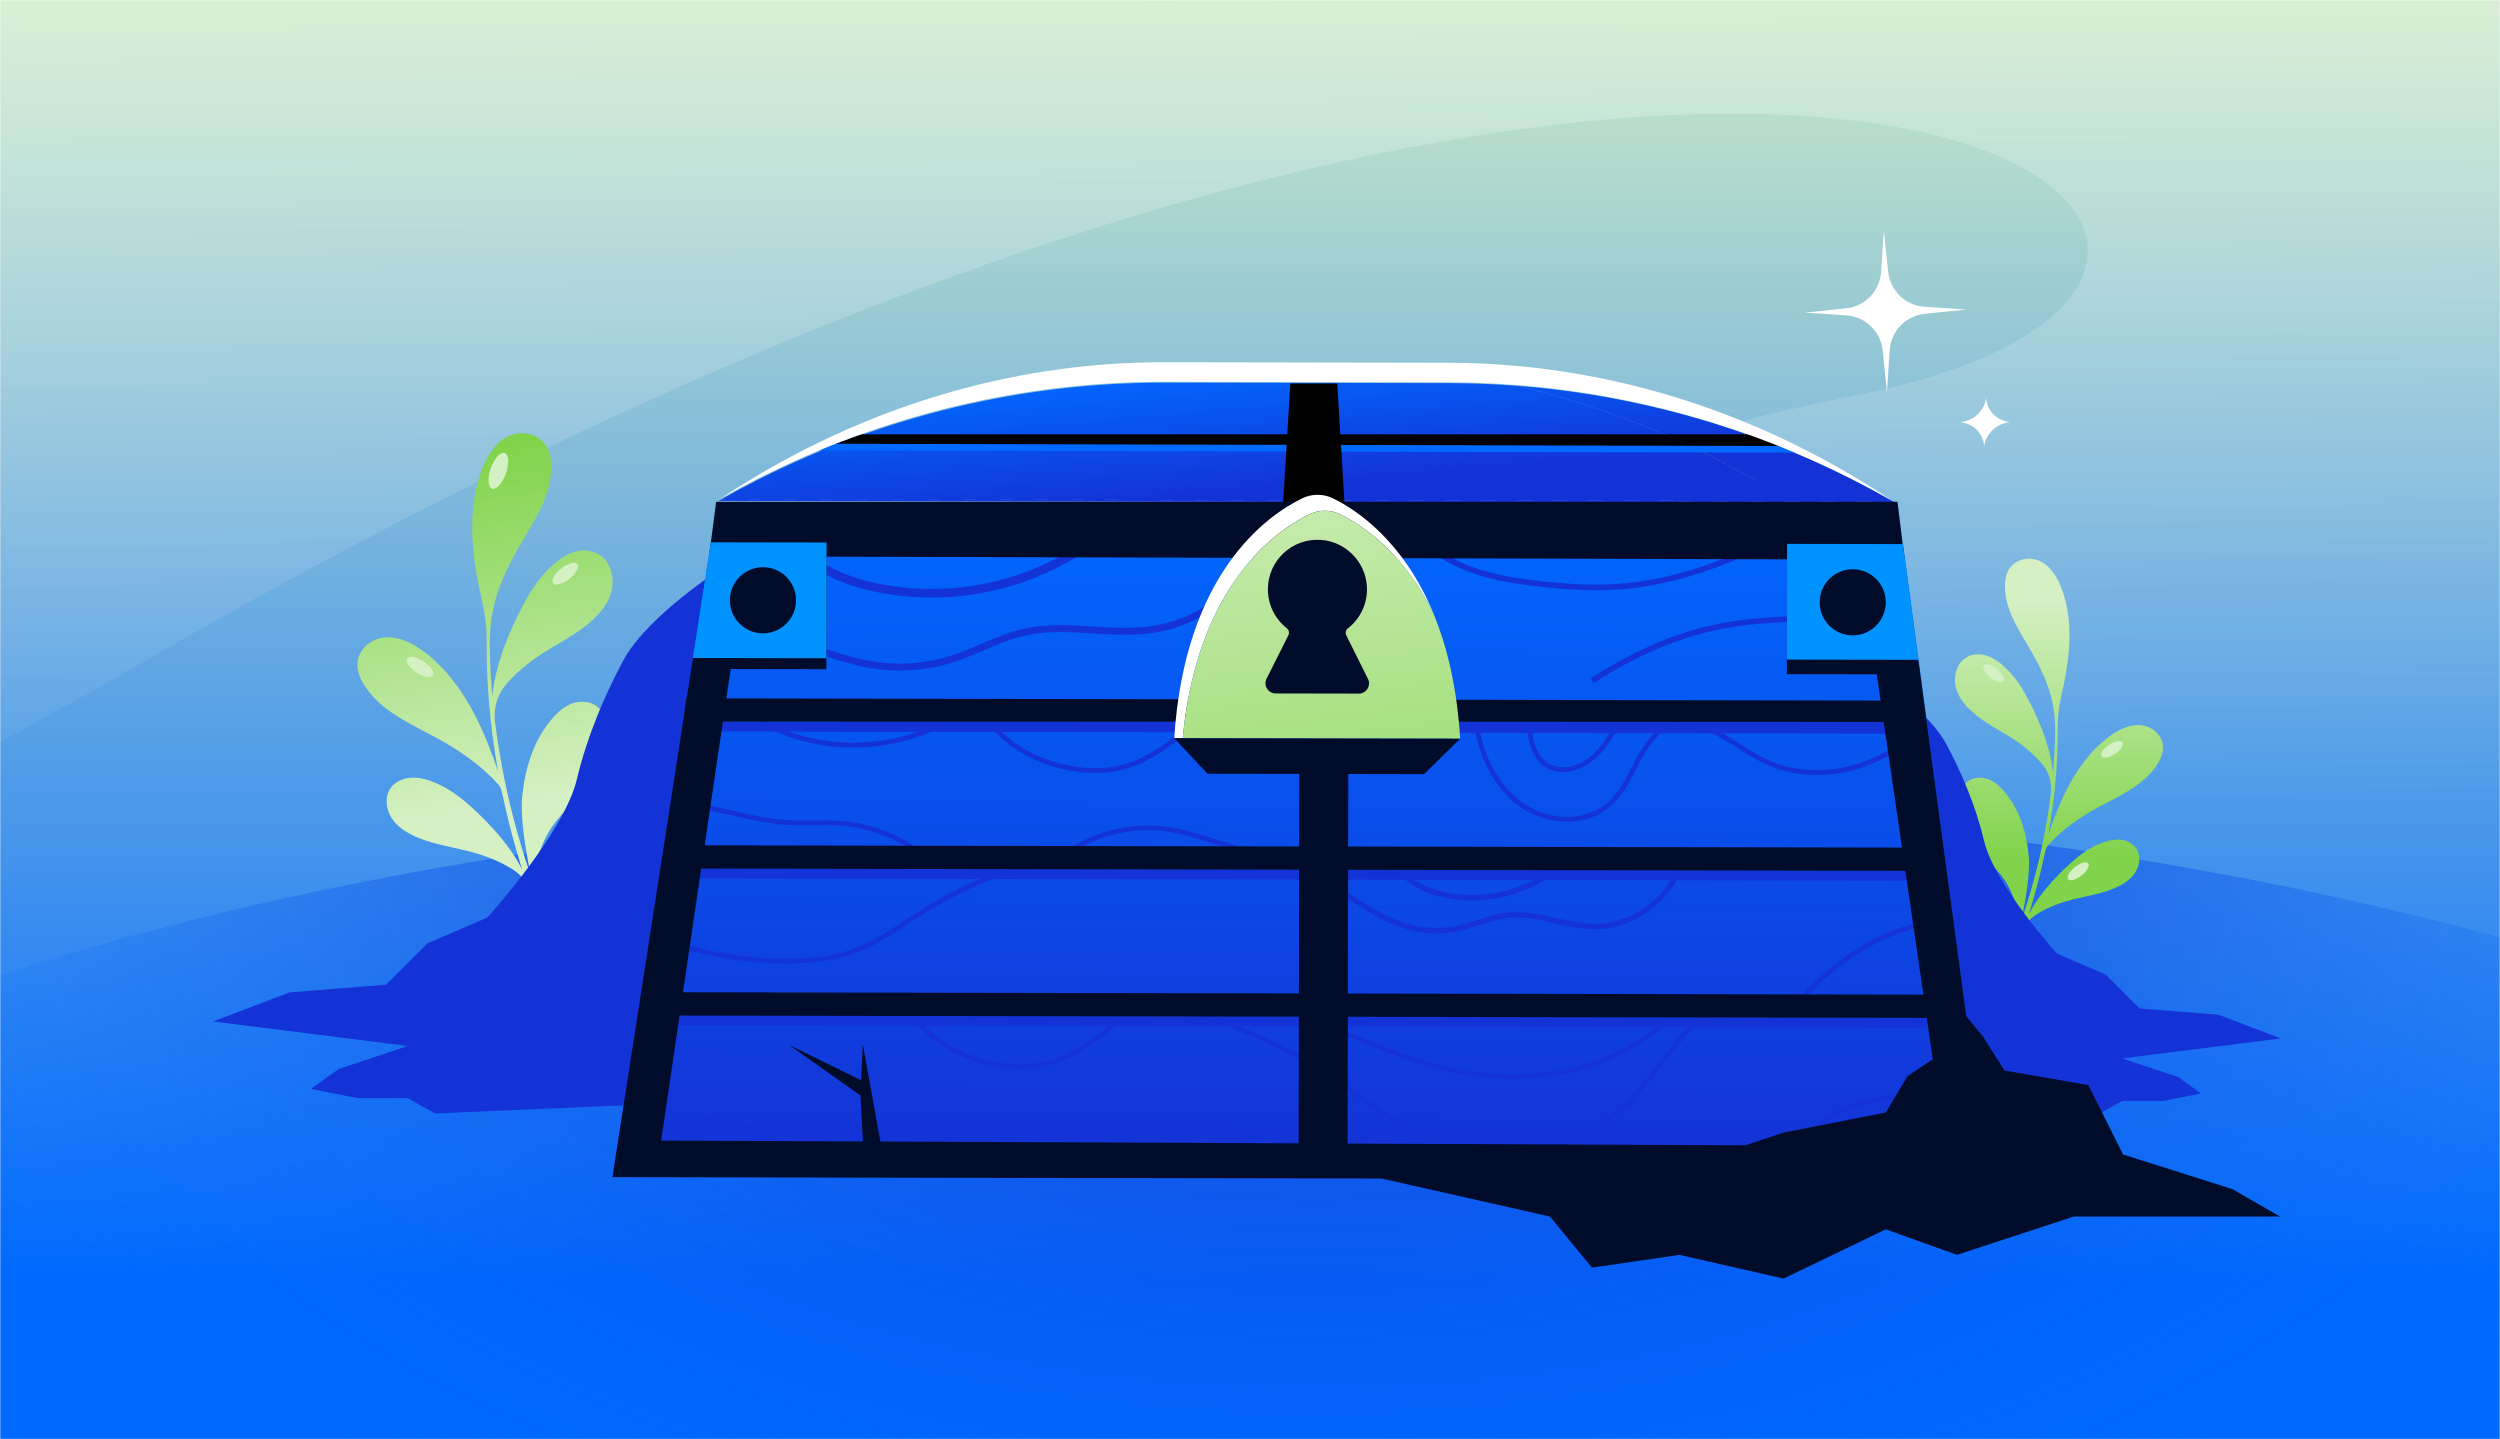<?xml version="1.0" encoding="utf-8"?>
<svg xmlns="http://www.w3.org/2000/svg" fill="none" height="608" viewBox="0 0 1056 608" width="1056">
  <filter color-interpolation-filters="sRGB" filterUnits="userSpaceOnUse" height="81.401" id="a" width="519.401" x="291.8" y="141.8">
    <feFlood flood-opacity="0" result="BackgroundImageFix"/>
    <feColorMatrix in="SourceAlpha" result="hardAlpha" type="matrix" values="0 0 0 0 0 0 0 0 0 0 0 0 0 0 0 0 0 0 127 0"/>
    <feOffset/>
    <feGaussianBlur stdDeviation="5.6"/>
    <feColorMatrix type="matrix" values="0 0 0 0 1 0 0 0 0 1 0 0 0 0 1 0 0 0 0.75 0"/>
    <feBlend in2="BackgroundImageFix" mode="normal" result="effect1_dropShadow_2312_3585"/>
    <feBlend in="SourceGraphic" in2="effect1_dropShadow_2312_3585" mode="normal" result="shape"/>
  </filter>
  <linearGradient gradientUnits="userSpaceOnUse" id="b" x1="550" x2="550" y1="540" y2="-27">
    <stop offset="0" stop-color="#0069ff"/>
    <stop offset="1" stop-color="#d5f0c3"/>
  </linearGradient>
  <linearGradient id="c">
    <stop offset="0" stop-color="#fff"/>
    <stop offset="1" stop-color="#fff" stop-opacity="0"/>
  </linearGradient>
  <linearGradient gradientUnits="userSpaceOnUse" href="#c" id="d" x1="775.666" x2="787.876" y1="-43.444" y2="358.729"/>
  <radialGradient cx="0" cy="0" gradientTransform="matrix(0 377.5 -644.55 0 554.983 336)" gradientUnits="userSpaceOnUse" id="e" r="1">
    <stop offset="0" stop-color="#1a29c8"/>
    <stop offset="1" stop-color="#0069ff" stop-opacity="0"/>
  </radialGradient>
  <linearGradient gradientUnits="userSpaceOnUse" id="f" x1="204.313" x2="229.5" y1="188.448" y2="337.5">
    <stop offset="0" stop-color="#80d34a"/>
    <stop offset="1" stop-color="#d5f0c3"/>
  </linearGradient>
  <linearGradient gradientUnits="userSpaceOnUse" id="g" x1="870" x2="870" y1="254" y2="363.5">
    <stop offset="0" stop-color="#d5f0c3"/>
    <stop offset="1" stop-color="#80d34a"/>
  </linearGradient>
  <linearGradient gradientUnits="userSpaceOnUse" id="h" x1="479.016" x2="473.946" y1="212.071" y2="154.777">
    <stop offset="0" stop-color="#1433d6"/>
    <stop offset=".958" stop-color="#0069ff"/>
  </linearGradient>
  <linearGradient gradientUnits="userSpaceOnUse" id="i" x1="457.618" x2="459.159" y1="487.555" y2="209.251">
    <stop offset="0" stop-color="#1433d6"/>
    <stop offset="1" stop-color="#0069ff"/>
  </linearGradient>
  <linearGradient gradientUnits="userSpaceOnUse" href="#c" id="j" x1="595.615" x2="592.105" y1="267.844" y2="292.765"/>
  <linearGradient gradientUnits="userSpaceOnUse" id="k" x1="510.077" x2="544.925" y1="169.456" y2="450.548">
    <stop offset="0" stop-color="#d5f0c3"/>
    <stop offset=".978" stop-color="#80d34a"/>
  </linearGradient>
  <clipPath id="l">
    <path d="m0 0h1056v608h-1056z"/>
  </clipPath>
  <mask height="608" id="m" maskUnits="userSpaceOnUse" width="1056" x="0" y="0">
    <path d="m1056 0h-1056v608h1056z" fill="#fff"/>
  </mask>
  <g clip-path="url(#l)">
    <g mask="url(#m)">
      <path d="m1056 0h-1056v608h1056z" fill="url(#b)"/>
      <path d="m785.893 166.53c262.067-52.325-23.351-292.741-723.889 112.209-700.538 404.949-1054.143 178.866-1018.56-322.739h2170.556v901c-30.02-356.622 50.59-753.906-251.86-356.622-378.068 496.605-888.461-191.643-176.247-333.848z" fill="url(#d)" opacity=".3"/>
      <path d="m554.5 850c431.058 0 780.5-115.063 780.5-257s-349.442-257-780.5-257-780.5 115.063-780.5 257 349.442 257 780.5 257z" fill="url(#e)"/>
      <path d="m200.814 360.361c-8.282-2.462-17.063-3.374-24.983-6.835-4.114-1.791-8.092-4.322-10.502-8.11-2.411-3.787-2.892-9.039-.241-12.671 1.773-2.411 4.7-3.805 7.662-4.167 2.961-.361 5.991.224 8.815 1.188 2.582.878 5.044 2.083 7.403 3.461 2.806 1.635 5.424 3.564 7.886 5.681 5.733 4.942 17.561 16.047 23.742 28.409l-1.016-3.151-1.721-5.888c-2.239-7.868-4.201-15.788-5.854-23.794-.258-1.292-.861-2.462-1.739-3.409-7.352-8.041-16.408-14.256-25.809-19.37-10.588-5.75-22.245-10.692-29.527-20.695-2.308-3.185-4.15-7.024-3.909-10.898.379-6.147 6.061-10.589 11.898-10.916 5.836-.327 11.586 2.582 16.476 6.284 8.833 6.68 15.685 15.995 20.919 25.998 4.046 7.714 7.18 15.874 10.021 24.121-.895-5.061-1.67-10.123-2.325-15.202-1.033-8.058-1.756-16.15-2.152-24.242-.224-4.924-.344-9.831-.292-14.755.069-5.871-.586-11.742-1.912-17.476-1.739-7.575-3.202-15.202-3.839-22.899-.947-11.191-.138-22.606 3.77-32.798 2.17-5.63 5.493-11.054 10.641-13.74s12.396-1.807 16.029 3.237c2.307 3.185 2.823 7.386 2.565 11.278-.792 12.224-8.074 22.365-13.98 32.643-3.047 5.303-5.785 10.864-7.937 16.667-2.807 7.575-4.098 15.633-4.063 23.707.034 4.684.224 9.384.499 14.084.172 2.652.379 5.32.62 7.972 1.515-16.58 10.451-34.056 14.858-41.821 1.808-3.202 3.874-6.232 6.215-9.004 1.98-2.325 4.133-4.477 6.543-6.319 2.634-2.015 5.596-3.667 8.85-4.236 3.254-.568 6.852.069 9.59 2.204 4.115 3.22 5.526 9.315 4.373 14.394-1.154 5.062-4.425 9.211-8.092 12.603-7.076 6.508-15.978 10.399-23.812 15.891-5.974 4.201-10.089 8.179-12.895 11.536-3.581 4.287-5.183 9.9-4.494 15.444.224 1.807.465 3.615.723 5.423 1.137 8.006 2.583 15.96 4.305 23.88 1.738 7.903 3.805 15.754 6.129 23.519l1.79 5.802 1.929 5.768c.12.396.258.792.396 1.188-2.152-10.106-4.666-24.517-3.805-33.591 1.119-12.034 4.734-24.138 12.913-33.487 2.255-2.566 4.941-4.976 8.333-6.164 3.391-1.188 7.627-.947 10.416 1.309 2.41 1.945 3.392 5.027 3.805 7.765.448 2.944.258 5.905-.327 8.78-.947 4.615-2.703 9.057-5.182 13.12-3.547 5.819-8.506 10.795-13.171 15.908-.052.052-.087.104-.138.155-6.095 6.646-9.848 14.738-10.916 23.244-.551 4.459.12 8.97 1.825 13.119v.052l2.273 5.647c.757 1.877 1.583 3.719 2.375 5.596l1.206 2.789c.396.93.844 1.842 1.274 2.755l2.565 5.509c7.077 14.566 13.467 28.648 9.263 24.638 0 0-10.76-12.241-18.698-14.049-.947-.207-1.825-.362-2.634-.431-6.611-.533-13.309-.224-19.817-1.825-3.374-.826-6.784-2.272-9.246-4.924-2.462-2.668-3.736-6.784-2.393-10.038.896-2.169 2.824-3.701 4.976-4.424s4.494-.689 6.784-.328c2.083.328 4.132.93 6.129 1.671 2.376.895 4.666 2.048 6.869 3.374 4.477 2.703 13.172 8.419 19.835 15.737-1.343-2.652-2.652-5.32-3.909-8.024l-2.513-5.612c-.414-.93-.861-1.86-1.24-2.807l-1.171-2.841c-.774-1.894-1.584-3.77-2.324-5.681l-2.187-5.734c-.757-1.911-1.377-3.856-2.083-5.785v-.034c-1.136-3.22-3.254-5.992-6.06-7.937-3.427-2.359-8.695-5.131-16.563-7.472z" fill="url(#f)"/>
      <path d="m213.68 200.028c1.477-4.147 1.252-8.016-.504-8.641-1.756-.626-4.376 2.229-5.854 6.376s-1.252 8.017.503 8.642c1.756.626 4.377-2.23 5.855-6.377z" fill="#d5f0c3"/>
      <path d="m240.48 244.51c2.833-2.228 4.362-5.009 3.416-6.212-.947-1.204-4.01-.374-6.843 1.854s-4.362 5.009-3.416 6.212c.947 1.204 4.01.374 6.843-1.854z" fill="#d5f0c3"/>
      <path d="m182.828 285.317c.847-1.276-.902-3.925-3.905-5.917-3.003-1.993-6.124-2.573-6.97-1.298-.846 1.276.902 3.925 3.906 5.917 3.003 1.993 6.123 2.574 6.969 1.298z" fill="#d5f0c3"/>
      <path d="m200.132 349.007c.948-1.202-.621-4.019-3.503-6.291-2.883-2.273-5.987-3.14-6.935-1.938s.62 4.019 3.503 6.291c2.882 2.273 5.987 3.14 6.935 1.938z" fill="#d5f0c3"/>
      <path d="m213.783 398.23c.285-1.095-1.834-2.594-4.733-3.348s-5.48-.478-5.765.617c-.284 1.095 1.835 2.595 4.733 3.349 2.899.754 5.48.477 5.765-.618z" fill="#d5f0c3"/>
      <path d="m303.591 465.139 26.013-240.772s-52.788 29.239-66.423 54.775c-7.688 14.403-15.13 31.609-19.553 50.153-5.407 22.679-37.748 58.249-37.748 58.249l-25.294 10.914-17.479 17.479-40.786 3.237-32.37 12.301 82.219 10.358-29.133 9.711-11.653 8.416 19.422 3.884h21.364l11.653 6.474z" fill="#1433d6"/>
      <path d="m873.035 380.644c6.754-2.008 13.915-2.752 20.374-5.574 3.356-1.46 6.6-3.525 8.565-6.614 1.966-3.089 2.359-7.371.197-10.334-1.446-1.966-3.833-3.103-6.248-3.398s-4.887.183-7.189.969c-2.106.716-4.114 1.699-6.038 2.822-2.289 1.334-4.423 2.907-6.431 4.634-4.676 4.03-14.322 13.086-19.363 23.168l.829-2.57 1.404-4.802c1.825-6.417 3.426-12.876 4.774-19.405.21-1.053.702-2.008 1.418-2.78 5.995-6.557 13.381-11.626 21.048-15.796 8.635-4.69 18.141-8.72 24.08-16.878 1.882-2.598 3.384-5.729 3.188-8.888-.309-5.013-4.943-8.635-9.703-8.902s-9.449 2.106-13.437 5.125c-7.203 5.448-12.792 13.044-17.06 21.202-3.3 6.291-5.856 12.946-8.173 19.672.731-4.128 1.363-8.256 1.896-12.398.843-6.572 1.432-13.171 1.755-19.77.183-4.016.281-8.018.239-12.034-.056-4.788.478-9.576 1.559-14.252 1.418-6.178 2.611-12.398 3.131-18.675.772-9.126.112-18.436-3.075-26.748-1.769-4.592-4.48-9.015-8.678-11.205s-10.109-1.474-13.072 2.64c-1.881 2.597-2.303 6.023-2.092 9.197.646 9.969 6.585 18.239 11.401 26.622 2.486 4.325 4.718 8.86 6.473 13.592 2.289 6.178 3.342 12.749 3.314 19.335-.028 3.819-.183 7.652-.407 11.485-.141 2.163-.309 4.339-.506 6.501-1.235-13.521-8.523-27.773-12.117-34.106-1.475-2.611-3.159-5.083-5.069-7.343-1.615-1.896-3.37-3.651-5.336-5.153-2.148-1.643-4.563-2.991-7.217-3.455-2.654-.463-5.588.057-7.821 1.798-3.356 2.625-4.507 7.596-3.566 11.738.94 4.128 3.608 7.512 6.599 10.278 5.771 5.308 13.03 8.481 19.419 12.96 4.872 3.427 8.228 6.67 10.517 9.408 2.92 3.496 4.226 8.074 3.665 12.595-.183 1.474-.38 2.949-.59 4.423-.927 6.529-2.106 13.016-3.511 19.475-1.418 6.445-3.103 12.848-4.998 19.181l-1.46 4.731-1.573 4.704c-.098.323-.211.646-.323.969 1.755-8.242 3.805-19.995 3.103-27.394-.913-9.815-3.861-19.686-10.531-27.311-1.839-2.092-4.029-4.057-6.796-5.026-2.766-.969-6.22-.773-8.495 1.067-1.965 1.587-2.766 4.1-3.103 6.332-.365 2.402-.21 4.817.267 7.161.772 3.764 2.205 7.386 4.226 10.7 2.893 4.746 6.937 8.804 10.742 12.974.042.042.07.084.112.126 4.971 5.42 8.032 12.02 8.902 18.956.45 3.637-.098 7.315-1.488 10.699v.043l-1.853 4.605c-.618 1.531-1.292 3.033-1.938 4.564l-.983 2.274c-.323.758-.688 1.503-1.039 2.247l-2.092 4.493c-5.771 11.879-10.983 23.363-7.554 20.093 0 0 8.775-9.983 15.248-11.458.773-.168 1.489-.294 2.149-.351 5.391-.435 10.854-.182 16.161-1.488 2.752-.674 5.533-1.853 7.54-4.016 2.008-2.176 3.047-5.532 1.952-8.186-.73-1.769-2.303-3.019-4.058-3.608-1.755-.59-3.665-.562-5.532-.267-1.699.266-3.37.758-4.999 1.362-1.937.73-3.805 1.671-5.602 2.752-3.651 2.204-10.742 6.866-16.176 12.833 1.096-2.162 2.163-4.338 3.188-6.543l2.05-4.577c.337-.758.702-1.517 1.011-2.289l.954-2.317c.632-1.544 1.292-3.075 1.896-4.633l1.783-4.676c.618-1.559 1.124-3.145 1.699-4.718v-.028c.927-2.626 2.654-4.886 4.943-6.473 2.794-1.924 7.09-4.184 13.507-6.094z" fill="url(#g)"/>
      <path d="m862.539 249.887c-1.206-3.382-1.022-6.537.41-7.047s3.569 1.818 4.774 5.2 1.022 6.538-.41 7.048-3.569-1.819-4.774-5.201z" fill="#d5f0c3"/>
      <path d="m840.685 286.163c-2.31-1.817-3.557-4.085-2.785-5.066.771-.982 3.27-.305 5.58 1.512s3.557 4.085 2.786 5.066c-.772.982-3.271.305-5.581-1.512z" fill="#d5f0c3"/>
      <path d="m887.702 319.443c-.691-1.04.735-3.201 3.184-4.825 2.449-1.625 4.995-2.099 5.685-1.058.69 1.04-.736 3.201-3.185 4.825-2.449 1.625-4.994 2.099-5.684 1.058z" fill="#d5f0c3"/>
      <path d="m873.592 371.385c-.772-.981.507-3.278 2.857-5.131 2.351-1.853 4.883-2.561 5.656-1.58.773.98-.506 3.277-2.856 5.131-2.351 1.853-4.884 2.56-5.657 1.58z" fill="#d5f0c3"/>
      <path d="m862.459 411.528c-.233-.893 1.495-2.115 3.86-2.73 2.364-.615 4.468-.39 4.701.503.232.893-1.496 2.116-3.86 2.731s-4.469.39-4.701-.504z" fill="#d5f0c3"/>
      <path d="m789.215 466.094-21.215-196.358s43.051 23.846 54.17 44.671c6.27 11.746 12.339 25.778 15.946 40.902 4.41 18.496 30.785 47.504 30.785 47.504l20.628 8.9 14.255 14.255 33.263 2.64 26.398 10.032-67.052 8.447 23.759 7.92 9.503 6.864-15.839 3.167h-17.423l-9.504 5.28z" fill="#1433d6"/>
      <path d="m320.201 202.634h-.065c-5.593 2.841-11.118 5.827-16.575 8.947v.012l497.438.928c-49.222-28.397-104.091-45.285-160.516-49.591 35.656 8.444 70.047 22.033 102.045 40.498h-.028c-31.987-18.454-66.376-32.046-102.005-40.475-9.317-.705-18.678-1.085-28.062-1.108l-120.117-.223c-59.889-.112-118.862 13.98-172.115 41.012z" fill="url(#h)"/>
      <path d="m759.32 191.22-413.599-.973 5.332-4.104 400.65.145 7.617 4.943z" fill="#0069ff"/>
      <path clip-rule="evenodd" d="m564.851 162h-19.804l-1.302 21.472h-180.081l-10.664 3.96 190.477.463-1.477 24.377h25.898l-1.474-24.321 191.035.465-9.902-4.944h-181.405z" fill="#000" fill-rule="evenodd"/>
      <g fill="#fff" filter="url(#a)">
        <path d="m799.423 211.794c.006.004.011.008.016.011l-496.439-.926c.005-.003.011-.007.016-.01z"/>
        <path d="m800 212c-49.1-32.948-103.833-52.533-160.128-57.505-9.297-.814-18.64-1.26-27.993-1.271l-119.877-.223c-59.793-.112-118.682 16.282-171.846 47.72-5.477 3.24-10.901 6.63-16.25 10.181 5.345-3.046 10.754-5.964 16.228-8.742h.066c53.146-26.955 112-41.007 171.768-40.895l119.877.223c9.365.022 18.707.401 28.005 1.104 35.558 8.405 69.878 21.959 101.8 40.359h.028c-31.934-18.412-66.256-31.962-101.839-40.381 56.298 4.292 111.046 21.126 160.161 49.43z"/>
      </g>
      <path d="m839.899 498.111-581.11-1.087 41.532-268.153 503.502.94 36.087 268.3z" fill="url(#i)"/>
      <path d="m364.516 482.388h7.391l-7.482-41.452-.668 15.349-30.552-14.953 30.28 21.417 1.019 19.651z" fill="#000c2a"/>
      <g fill="#1433d6">
        <path d="m379.941 283.259c-2.82 0-5.623-.162-8.41-.504-12.039-1.415-23.516-5.775-34.598-9.972-10.076-3.823-20.482-7.776-31.185-9.451l.462-2.912c11.016 1.724 21.57 5.742 31.794 9.614 10.918 4.148 22.214 8.443 33.89 9.793 10.092 1.187 20.531.162 30.195-2.977 4.155-1.35 8.294-3.124 12.285-4.832 5.739-2.472 11.676-5.01 17.942-6.425 9.697-2.18 19.724-1.562 29.42-.96 8.081.504 16.458 1.009 24.473-.13 18.355-2.603 35.043-14.332 43.536-30.583l2.655 1.35c-8.938 17.097-26.484 29.395-45.762 32.145-8.328 1.187-16.854.65-25.083.146-9.499-.586-19.294-1.204-28.579.895-5.986 1.35-11.791 3.839-17.414 6.247-4.057 1.74-8.246 3.546-12.55 4.929-7.405 2.407-15.238 3.627-23.055 3.611z"/>
        <path d="m393.257 252.404c-8.138 0-16.317-.884-24.334-2.611-13.691-2.972-23.748-7.972-30.796-15.281l2.645-2.53c6.523 6.767 15.994 11.426 28.918 14.257 29.121 6.325 60.139.703 85.16-15.401l2 3.072c-18.943 12.189-41.217 18.554-63.613 18.514z"/>
        <path d="m599.632 393.744c-1.919-.296-3.826-.721-5.688-1.274-8.084-2.382-15.498-7.003-22.662-11.47-6.506-4.068-13.238-8.265-20.38-10.698l.591-2.24c7.345 2.511 14.18 6.759 20.788 10.891 7.062 4.403 14.362 8.96 22.185 11.251 6.778 1.995 13.999 2.291 20.879.85 2.963-.618 5.949-1.571 8.844-2.498 4.144-1.326 8.436-2.703 12.841-3.154 6.824-.695 13.602.85 20.164 2.343 5.472 1.236 11.126 2.536 16.701 2.485 12.761-.115 25.25-7.531 32.585-19.387l1.691 1.339c-7.709 12.448-20.833 20.262-34.253 20.378-5.791.051-11.558-1.262-17.133-2.523-6.415-1.468-13.056-2.974-19.573-2.318-4.212.425-8.402 1.777-12.466 3.064-2.93.94-5.961 1.905-9.026 2.549-5.28 1.107-10.741 1.236-16.077.399h-.011z"/>
        <path d="m621.779 380.385c-4.544 0-9.112-.568-13.589-1.678-7.646-1.91-13.262-5.125-17.198-9.823l1.477-1.627c3.643 4.35 8.932 7.345 16.15 9.165 16.262 4.066 33.584.452 47.556-9.901l1.117 1.975c-10.578 7.836-23.017 11.928-35.524 11.902z"/>
        <path d="m389.366 362.15s-.045.022-.068 0c-9.384-7.483-21.123-12.203-33.087-13.278-4.245-.374-8.604-.329-12.826-.272-3.894.045-7.924.102-11.897-.181-6.928-.498-13.844-2.049-20.556-3.543-10.12-2.253-17.772-4.89-28.039-3.498-.034 0-.057-.023-.057-.057l.306-1.981s.022-.045.045-.045c10.64-1.449 17.896 1.268 28.197 3.566 6.634 1.483 13.482 3.011 20.251 3.498 3.883.283 7.867.226 11.728.181 4.267-.057 8.682-.113 13.029.283 12.349 1.109 24.484 5.977 34.185 13.719.023.023.023.046 0 .068l-1.222 1.528z"/>
        <path d="m673.845 249.338c-6.818 0-14.287-.502-23.186-1.479-14.599-1.612-29.888-4.253-42.704-12.548l1.275-2.021c12.413 8.031 27.363 10.606 41.689 12.191 12.712 1.4 22.431 1.783 31.552 1.215 17.071-1.056 35.261-5.877 54.05-14.317l.95 2.192c-19.049 8.546-37.499 13.433-54.856 14.516-2.837.185-5.739.264-8.757.251z"/>
        <path d="m732.527 262.342c6.74-1.026 14.199-1.653 23.145-2.026 14.675-.604 30.187-.294 44.105 5.978l-.956 2.189c-13.48-6.071-28.647-6.367-43.048-5.778-12.778.529-22.445 1.613-31.377 3.547-16.717 3.614-33.974 11.117-51.279 22.288l-1.269-2.024c17.546-11.315 35.05-18.923 52.047-22.606 2.776-.609 5.633-1.124 8.619-1.566z"/>
        <path d="m348.591 496.585 4.449.114c-6.826-2.966-8.275-4.755-14.444-8.807-2.966-1.947-6.034-3.951-9.135-5.819-12.429-7.471-22.742-10.572-32.477-9.746-7.391.623-14.398 3.623-20.884 6.781-5.547 2.705-11.014 5.648-16.346 8.784l3.418.385c4.528-2.593 9.147-5.049 13.822-7.324 6.305-3.068 13.108-5.988 20.16-6.588 9.283-.781 19.21 2.23 31.254 9.463 3.056 1.845 6.113 3.837 9.067 5.773 4.619 3.022 6.135 4.336 11.116 6.973z"/>
        <path d="m462.524 326.525c-3.951 0-8.06-.464-12.293-1.347-12.418-2.615-23.387-8.648-30.915-17.002l1.529-1.37c7.222 8.037 17.805 13.844 29.804 16.369 8.626 1.811 16.64 1.732 23.84-.227 11.625-3.169 21.417-11.421 30.054-18.7l1.324 1.574c-8.807 7.414-18.779 15.824-30.846 19.107-3.951 1.076-8.128 1.619-12.497 1.608z"/>
        <path d="m431.034 451.598c-3.951 0-8.06-.465-12.294-1.348-12.417-2.614-23.386-8.648-30.914-17.002l1.528-1.369c7.222 8.037 17.806 13.844 29.805 16.368 8.626 1.811 16.64 1.732 23.84-.226 11.625-3.17 21.417-11.422 30.053-18.701l1.325 1.574c-8.807 7.414-18.78 15.825-30.846 19.107-3.951 1.076-8.128 1.619-12.497 1.608z"/>
        <path d="m825.378 387.381c-12.542.77-24.824 4.279-35.883 10.335-15.655 8.557-27.179 20.681-39.155 33.291h2.83c11.874-12.497 21.949-23.092 37.31-31.491 10.765-5.887 22.696-9.317 34.898-10.075v-2.049z"/>
        <path d="m453.413 359.659-1.075-1.743c12.916-7.981 28.876-10.969 43.796-8.207 4.732.883 9.384 2.32 13.889 3.713l12.384 3.837-.6 1.958-12.383-3.837c-4.438-1.381-9.034-2.796-13.652-3.656-14.433-2.672-29.862.215-42.347 7.935z"/>
        <path d="m354.625 315.604c-11.965-.837-23.523-4.188-33.687-9.814l.996-1.8c22.763 12.588 52.365 12.95 75.423.917l.951 1.823c-11.694 6.101-25.107 9.237-38.793 9.067-1.641-.023-3.26-.091-4.89-.204z"/>
        <path d="m810.506 307.51c-8.445 7.618-18.078 13.04-28.062 15.768-12.304 3.339-24.982 2.524-35.702-2.309-4.109-1.857-8.003-4.336-11.784-6.735-2.083-1.325-4.222-2.695-6.396-3.951-4.12-2.389-8.467-4.46-12.916-6.158l-.724 1.913c4.347 1.653 8.592 3.69 12.622 6.022 2.128 1.234 4.267 2.592 6.327 3.905 3.837 2.434 7.8 4.958 12.044 6.883 6.622 2.988 13.958 4.505 21.497 4.516 5.161 0 10.414-.69 15.598-2.094 10.097-2.75 19.832-8.161 28.401-15.768l-.882-1.981z"/>
        <path d="m817.839 334.678c-3.543.804-7.098.204-9.554-1.664-.679-.52-1.143-1.041-1.392-1.573-.34-.725-.362-1.653-.091-2.638.6-2.128 2.366-3.848 3.928-5.365l4.947-4.879-.34-2.536-6.033 5.955c-1.664 1.607-3.713 3.622-4.471 6.282-.408 1.46-.329 2.898.203 4.064.397.838 1.053 1.607 2.004 2.343 2.094 1.596 4.834 2.422 7.72 2.434 1.098 0 2.23-.136 3.351-.374l-.272-2.026z"/>
        <path d="m505.812 428.483c16.912 6.69 33.925 13.425 49.547 22.854 15.032 9.068 27.857 21.814 44.395 28.255 8.422 3.282 17.365 5.025 26.342 5.976 8.557.917 17.228 1.087 25.763-.113s16.391-3.769 23.523-8.207c6.486-4.041 12.044-9.361 17.059-15.078 5.105-5.818 9.712-12.066 14.5-18.145 2.411-3.056 4.868-6.101 7.46-8.999 2.694-2.989 5.592-5.875 9.056-7.969 1.698-1.03 3.497-1.823 5.399-2.355 1.279-.351.736-2.332-.543-1.981-7.686 2.117-13.278 8.241-18.225 14.15-4.981 5.943-9.554 12.214-14.421 18.247-4.777 5.932-9.871 11.694-15.848 16.459-6.407 5.117-13.799 8.682-21.757 10.607-8.342 2.026-17.024 2.366-25.571 1.856-8.976-.532-17.998-1.856-26.612-4.494-8.513-2.603-16.222-6.78-23.511-11.818-7.256-5.003-14.116-10.561-21.508-15.36-15.044-9.781-31.661-16.765-48.267-23.387-2.083-.826-4.155-1.653-6.238-2.479-1.233-.487-1.766 1.494-.554 1.981z"/>
        <path d="m552.846 431.258c10.584 4.291 21.134 8.683 31.775 12.837 10.64 4.154 21.032 7.629 32.057 9.644 10.765 1.97 21.802 2.638 32.714 1.63 9.984-.928 19.832-3.226 29.114-7.04 8.898-3.657 17.229-8.638 24.53-14.92.928-.804 1.834-1.63 2.728-2.468.963-.905-.486-2.365-1.449-1.449-6.916 6.521-14.953 11.762-23.601 15.678-8.886 4.019-18.429 6.622-28.107 7.822-10.731 1.325-21.666 1.008-32.352-.69-10.833-1.721-21.304-4.924-31.548-8.796-10.539-3.984-20.942-8.365-31.39-12.61-1.302-.532-2.615-1.064-3.928-1.585-1.222-.498-1.766 1.495-.554 1.981z"/>
        <path d="m834.024 464.015c-6.849-.917-13.754-1.483-20.659-1.698-9.961-.294-20.183.034-29.68 3.351-15.214 5.32-26.737 17.115-38.397 27.699-1.109 1.008-2.218 1.992-3.339 2.977.815.193 1.63.385 2.445.589 5.785-5.162 11.365-10.584 17.274-15.542 5.954-4.981 12.361-9.554 19.549-12.588 8.92-3.769 18.621-4.607 28.209-4.516 8.32.079 16.64.702 24.892 1.822-.306-.668-.385-1.403-.294-2.105z"/>
        <path d="m442.828 364.29c-13.063.94-25.616 5.094-37.332 10.822-5.875 2.875-11.558 6.135-17.093 9.61-5.649 3.555-11.127 7.404-16.9 10.743-5.898 3.407-12.09 6.113-18.757 7.584-6.724 1.494-13.64 1.902-20.511 1.891-13.278-.023-26.534-1.755-39.382-5.094-5.762-1.506-11.444-3.328-17.002-5.468-.079.691-.204 1.37-.351 2.049 3.86 1.472 7.777 2.819 11.739 3.996 12.734 3.769 25.956 5.954 39.222 6.464 13.663.52 27.553-.465 40.05-6.453 6.033-2.886 11.625-6.599 17.217-10.255 5.581-3.657 11.229-7.188 17.104-10.369 11.569-6.26 24.032-11.229 37.14-12.995 1.619-.215 3.238-.374 4.868-.487 1.301-.091 1.324-2.151 0-2.049z"/>
        <path d="m622.574 306.651c2.796 16.221 11.886 33.099 28.356 38.634 7.471 2.513 15.904 2.525 23.16-.701 8.06-3.589 12.576-11.06 16.47-18.599 4.189-8.093 9.022-17.919 18.644-20.421 1.279-.328.747-2.309-.543-1.981-8.139 2.106-13.471 9.351-17.274 16.369-3.973 7.358-7.335 15.859-14.523 20.726-6.396 4.336-14.603 5.23-22.029 3.555-7.855-1.778-14.523-6.407-19.526-12.656-5.83-7.29-9.192-16.357-10.765-25.481-.227-1.301-2.207-.747-1.981.544z"/>
        <path d="m644.828 306.458c.566 6.894 2.445 15.18 9.373 18.372 7.414 3.419 15.779-.294 21.077-5.739 3.249-3.339 5.751-7.29 8.218-11.206.713-1.121-1.075-2.163-1.765-1.042-3.849 6.113-8.083 12.95-15.022 15.882-3.203 1.347-6.905 1.845-10.255.792-3.136-.973-5.468-3.339-6.94-6.203-1.709-3.328-2.32-7.154-2.614-10.844-.102-1.314-2.162-1.325-2.049 0z"/>
        <path clip-rule="evenodd" d="m814.498 309.956h-.002l-.666-4.992-525.315-.148-.645 4.155 526.626.985.002.011zm8.376 62.1-544.593-1.019.646-4.154 543.392 1.018zm-554.226 61.049 562.546 1.053h.011l-.566-4.155-561.345-1.052z" fill-rule="evenodd"/>
      </g>
      <path clip-rule="evenodd" d="m299.499 235 502.817 1.4h2.183l-3-24.439h-499zm531.151 194.99 9.192 68.315h-.023l-581.11-1.087 12.101-78.106 9.61-62.066 8.094-52.241 1.381-9.825h.147l2.638-17.048 16.583.419-2.456 16.663 487.552.917-2.479-17.059 18.44.034 2.298 17.093 1.211 8.953 7.143 53.113h.011l1.324 9.825h-.011l7.03 52.263zm-543.596-1.019-7.788 52.807 269.274 1.177.102-53.497zm282.178 54.075 252.509 1.098-7.878-54.199-244.529-.453zm.113-63.379 243.08.452h.012l-7.607-52.263-235.383-.441zm226.327-114.726-490.314-.136-7.709 52.263 251.117.476.057-32.488 20.692.034-.057 32.488 233.934.441zm-246.929 62.428-252.543-.475h-.011l-7.698 52.241 260.151.486z" fill="#000c2a" fill-rule="evenodd"/>
      <path d="m810.331 284.881-55.558-.102.091-48.879 48.878.091 6.577 48.901z" fill="#000c2a"/>
      <path d="m810.331 278.713-55.558-.102.091-48.879 48.878.091 6.577 48.901z" fill="#0092ff"/>
      <path d="m782.563 268.377c7.72.011 13.98-6.226 13.991-13.946.012-7.72-6.226-13.98-13.946-13.992-7.72-.011-13.979 6.226-13.991 13.946-.011 7.72 6.226 13.98 13.946 13.992z" fill="#000c2a"/>
      <path d="m349.054 282.67-56.372-.102 7.573-48.867 48.89.091z" fill="#000c2a"/>
      <path d="m349.054 278.045-56.372-.102 7.573-48.867 48.89.091z" fill="#0092ff"/>
      <path d="m322.251 267.517c7.72.012 13.979-6.226 13.991-13.946.011-7.72-6.226-13.98-13.946-13.991s-13.98 6.226-13.991 13.946c-.012 7.72 6.226 13.98 13.946 13.991z" fill="#000c2a"/>
      <path d="m595.846 292.638c3.792-1.03 5.184-8.037 3.113-15.667-2.072-7.629-6.815-12.984-10.595-11.953-3.792 1.03-5.185 8.037-3.113 15.666 2.071 7.63 6.814 12.984 10.595 11.954z" fill="url(#j)" opacity=".41"/>
      <path d="m553.059 217.246c4.139-2.016 8.959-2.016 13.097.026 9.346 4.606 26.781 16.141 39.33 41.867-12.602-30.492-32.227-43.616-42.36-48.609-4.126-2.029-8.958-2.042-13.097-.026-14.739 7.195-49.57 31.44-54.029 101.302h3.565c6.194-64.696 39.223-87.605 53.481-94.56z" fill="#fff"/>
      <path d="m616.768 312.033c-1.309-21.761-5.581-39.103-11.282-52.894-12.549-25.739-29.984-37.274-39.33-41.866-4.125-2.03-8.958-2.043-13.097-.027-14.258 6.955-47.3 29.878-53.481 94.574z" fill="url(#k)"/>
      <path d="m569.357 265.415c5.234-4.085 8.478-10.6 8.01-17.85-.654-10.4-9.105-18.864-19.505-19.518-12.162-.788-22.281 8.838-22.308 20.84 0 6.689 3.111 12.643 7.997 16.488.881.694 1.188 1.909.681 2.91l-9.239 18.384c-1.428 2.857.641 6.234 3.845 6.234l35.125.067c3.191 0 5.287-3.351 3.858-6.221l-9.171-18.424c-.494-1.014-.201-2.216.68-2.91z" fill="#000c2a"/>
      <path d="m496 311.807 14.031 15.019 91.504.173 15.233-14.965-116.496-.214" fill="#000c2a"/>
      <path d="m797.56 114.819-.915-8.783-.916-8.782-.574 8.809-.574 8.808c-.262 4.016-1.947 7.647-4.573 10.378-2.627 2.732-6.188 4.56-10.19 4.981l-8.782.914-8.782.914 8.808.575 8.808.575c4.016.263 7.647 1.949 10.378 4.576 2.731 2.626 4.56 6.188 4.981 10.191l.915 8.783.915 8.782.574-8.809.575-8.808c.261-4.016 1.947-7.647 4.573-10.378 2.626-2.732 6.188-4.56 10.19-4.981l8.782-.914 8.781-.914-8.807-.575-8.808-.575c-4.016-.263-7.647-1.949-10.378-4.576-2.731-2.626-4.56-6.188-4.981-10.191z" fill="#fff"/>
      <path d="m849.158 178.285c-2.816-.228-5.308-1.422-7.118-3.241-1.811-1.819-2.951-4.281-3.077-7.026-.357 2.74-1.7 5.207-3.659 7.041-1.959 1.835-4.553 3.046-7.396 3.288 2.816.227 5.307 1.421 7.118 3.24s2.951 4.281 3.077 7.027c.357-2.74 1.7-5.207 3.659-7.042 1.959-1.834 4.553-3.046 7.396-3.287z" fill="#fff"/>
      <path d="m640.82 496.137-57.812 1.542 71.696 16.19 17.724 21.585 37.005-5.396 43.942 10.022 43.172-20.815 30.066 10.793 49.347-16.189h87.115l-20.045-11.565-46.255-14.656-14.648-29.295-35.462-6.168-9.259-14.638-7.702-9.26-3.091 12.335-20.808 13.876-9.258 15.419-43.172 8.48-27.746 9.251h-29.295l-23.906-3.846z" fill="#000c2a"/>
    </g>
  </g>
</svg>